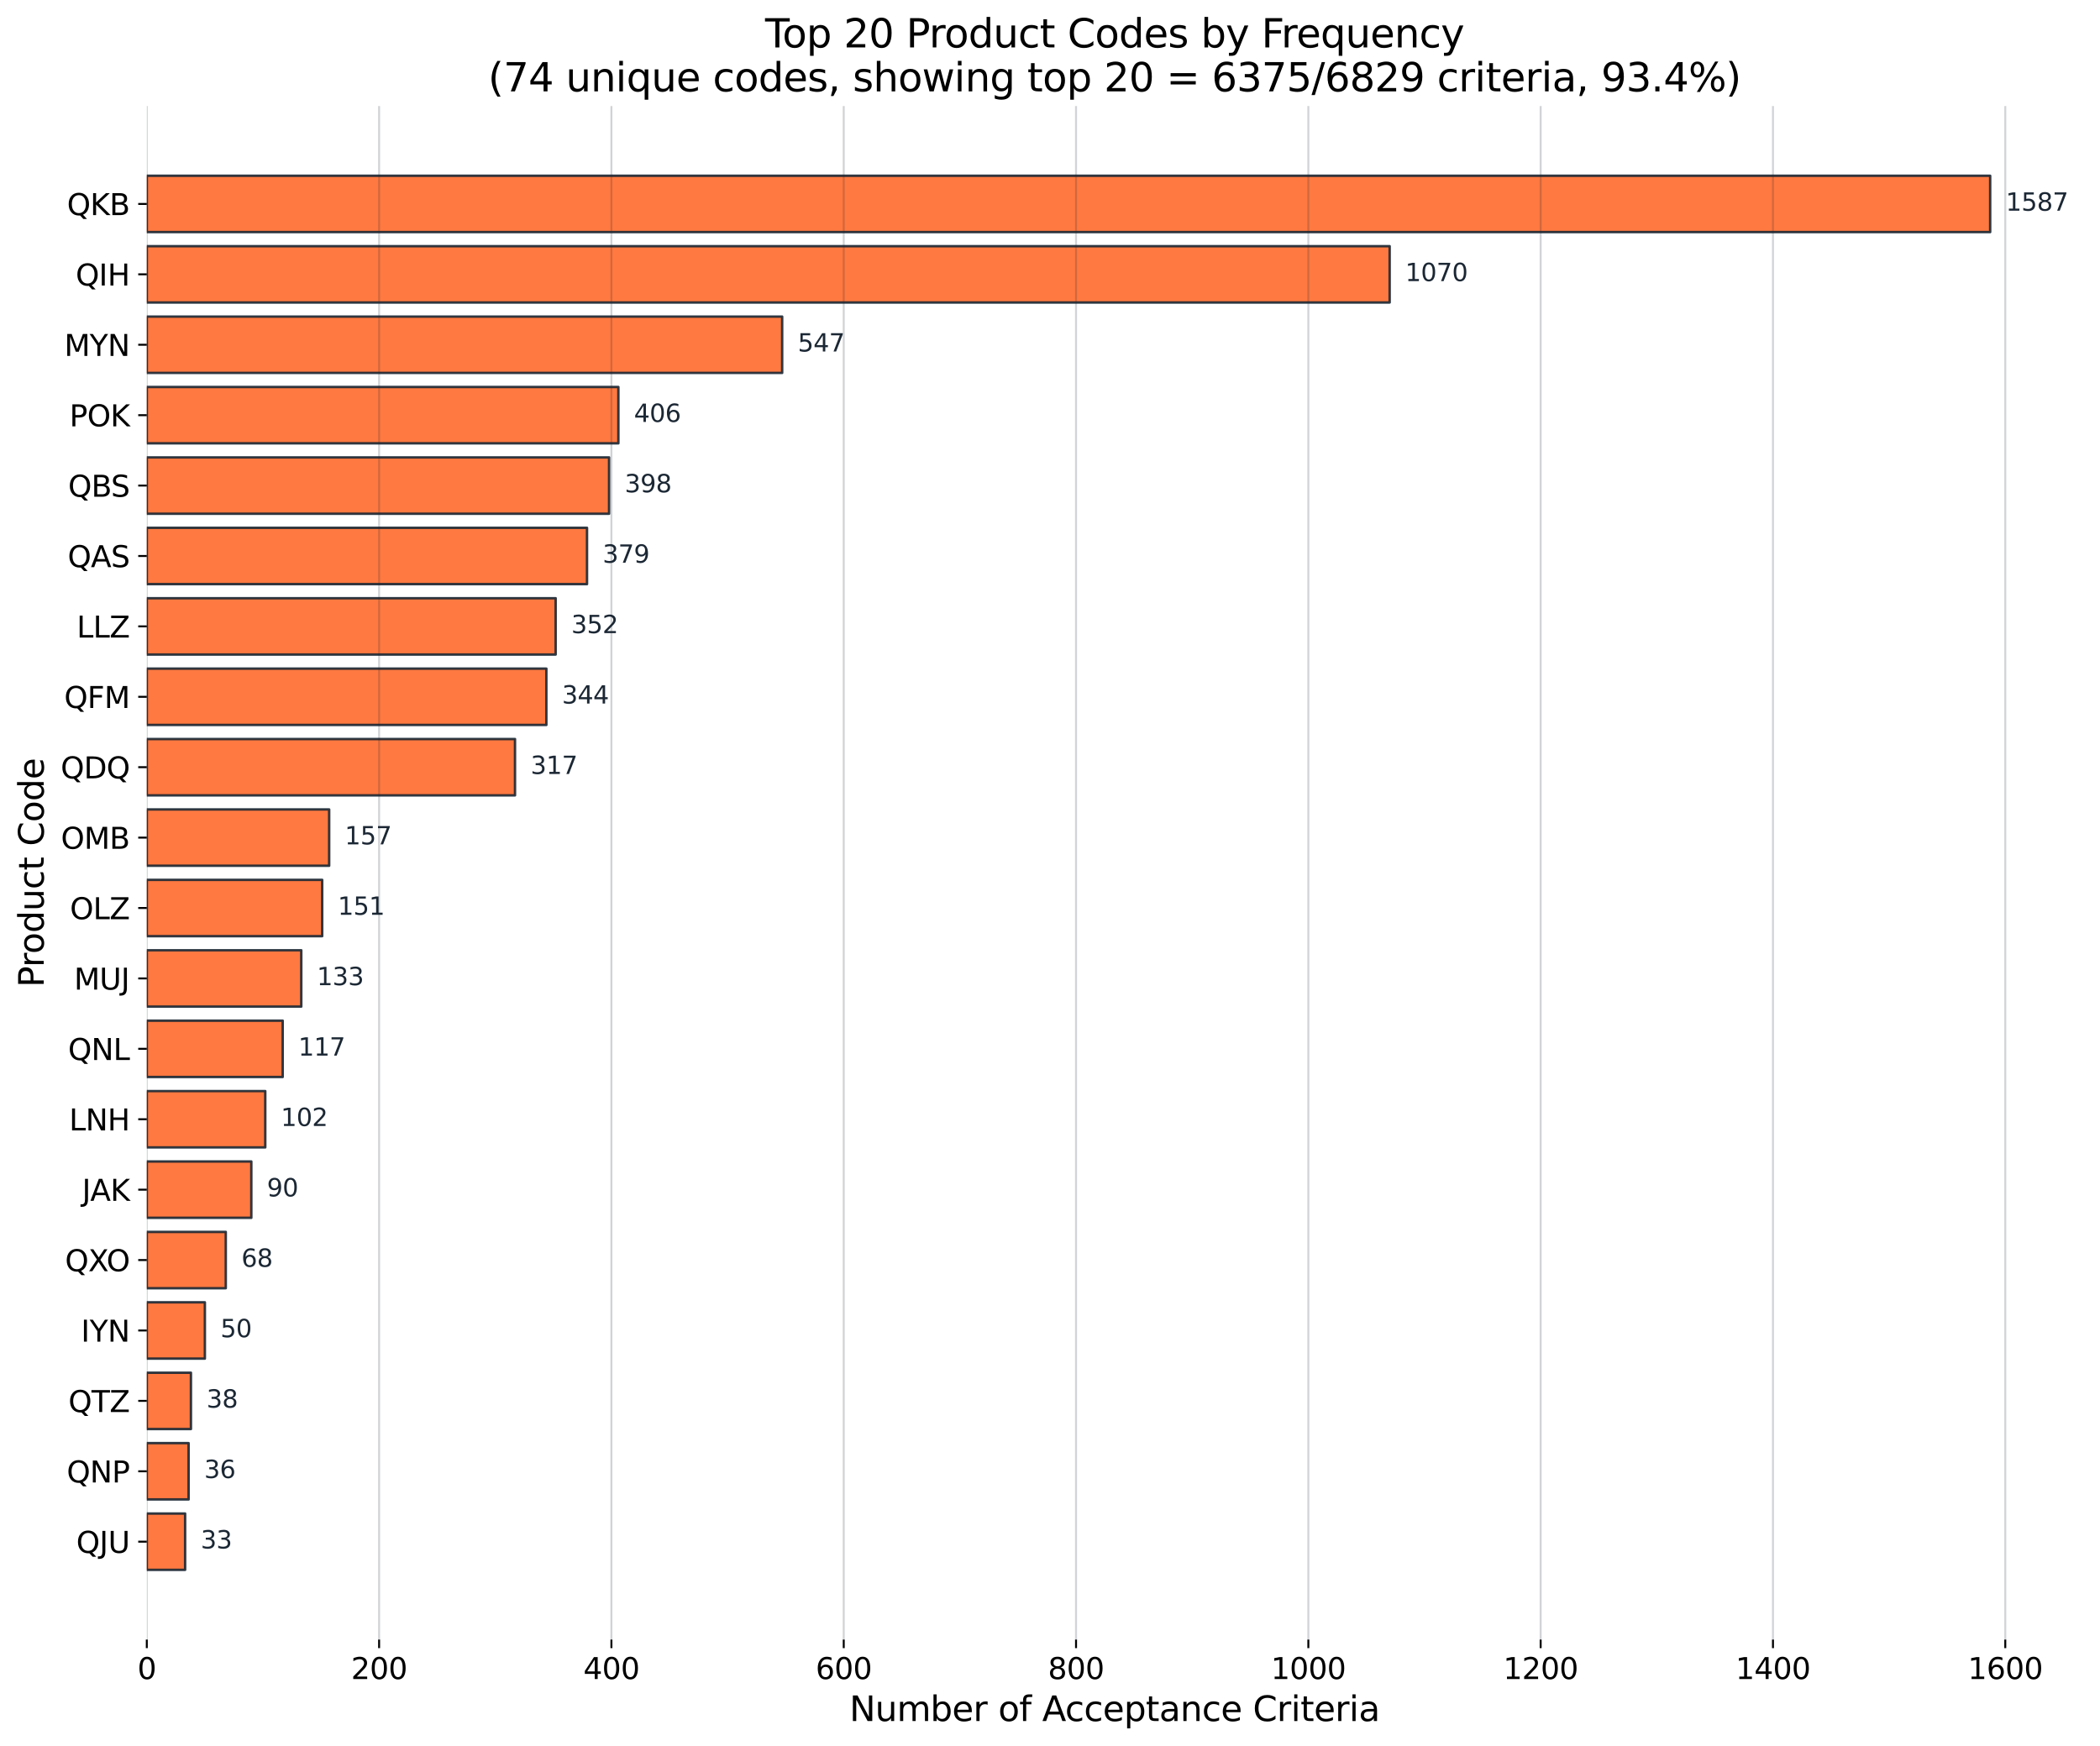 <svg xmlns:xlink="http://www.w3.org/1999/xlink" width="1142.176" height="949.745" viewBox="0 0 856.632 712.309" xmlns="http://www.w3.org/2000/svg"><defs><style>*{stroke-linejoin:round;stroke-linecap:butt}</style></defs><g id="figure_1"><path d="M0 712.31h856.632V0H0z" style="fill:#fff" id="patch_1"/><g id="axes_1"><path d="M59.882 668.946h789.55V43.274H59.882z" style="fill:#fff" id="patch_2"/><path d="M59.882 640.506h15.636v-22.981H59.882z" clip-path="url(#p76086bf71a)" style="fill:#ff6b2c;opacity:.9;stroke:#1b2734;stroke-linejoin:miter" id="patch_3"/><path d="M59.882 611.78h17.057v-22.982H59.882z" clip-path="url(#p76086bf71a)" style="fill:#ff6b2c;opacity:.9;stroke:#1b2734;stroke-linejoin:miter" id="patch_4"/><path d="M59.882 583.053h18.005V560.07H59.882z" clip-path="url(#p76086bf71a)" style="fill:#ff6b2c;opacity:.9;stroke:#1b2734;stroke-linejoin:miter" id="patch_5"/><path d="M59.882 554.326h23.69v-22.982h-23.69z" clip-path="url(#p76086bf71a)" style="fill:#ff6b2c;opacity:.9;stroke:#1b2734;stroke-linejoin:miter" id="patch_6"/><path d="M59.882 525.599h32.22v-22.982h-32.22z" clip-path="url(#p76086bf71a)" style="fill:#ff6b2c;opacity:.9;stroke:#1b2734;stroke-linejoin:miter" id="patch_7"/><path d="M59.882 496.872h42.644V473.89H59.882z" clip-path="url(#p76086bf71a)" style="fill:#ff6b2c;opacity:.9;stroke:#1b2734;stroke-linejoin:miter" id="patch_8"/><path d="M59.882 468.145h48.33v-22.982h-48.33z" clip-path="url(#p76086bf71a)" style="fill:#ff6b2c;opacity:.9;stroke:#1b2734;stroke-linejoin:miter" id="patch_9"/><path d="M59.882 439.418h55.437v-22.981H59.882z" clip-path="url(#p76086bf71a)" style="fill:#ff6b2c;opacity:.9;stroke:#1b2734;stroke-linejoin:miter" id="patch_10"/><path d="M59.882 410.691H122.9V387.71H59.882z" clip-path="url(#p76086bf71a)" style="fill:#ff6b2c;opacity:.9;stroke:#1b2734;stroke-linejoin:miter" id="patch_11"/><path d="M59.882 381.964h71.547v-22.981H59.882z" clip-path="url(#p76086bf71a)" style="fill:#ff6b2c;opacity:.9;stroke:#1b2734;stroke-linejoin:miter" id="patch_12"/><path d="M59.882 353.237h74.39v-22.981h-74.39z" clip-path="url(#p76086bf71a)" style="fill:#ff6b2c;opacity:.9;stroke:#1b2734;stroke-linejoin:miter" id="patch_13"/><path d="M59.882 324.51h150.2v-22.98h-150.2z" clip-path="url(#p76086bf71a)" style="fill:#ff6b2c;opacity:.9;stroke:#1b2734;stroke-linejoin:miter" id="patch_14"/><path d="M59.882 295.783h162.994v-22.981H59.882z" clip-path="url(#p76086bf71a)" style="fill:#ff6b2c;opacity:.9;stroke:#1b2734;stroke-linejoin:miter" id="patch_15"/><path d="M59.882 267.057h166.785v-22.982H59.882z" clip-path="url(#p76086bf71a)" style="fill:#ff6b2c;opacity:.9;stroke:#1b2734;stroke-linejoin:miter" id="patch_16"/><path d="M59.882 238.33H239.46v-22.982H59.882z" clip-path="url(#p76086bf71a)" style="fill:#ff6b2c;opacity:.9;stroke:#1b2734;stroke-linejoin:miter" id="patch_17"/><path d="M59.882 209.603h188.58V186.62H59.882z" clip-path="url(#p76086bf71a)" style="fill:#ff6b2c;opacity:.9;stroke:#1b2734;stroke-linejoin:miter" id="patch_18"/><path d="M59.882 180.876h192.37v-22.982H59.883z" clip-path="url(#p76086bf71a)" style="fill:#ff6b2c;opacity:.9;stroke:#1b2734;stroke-linejoin:miter" id="patch_19"/><path d="M59.882 152.149h259.18v-22.982H59.881z" clip-path="url(#p76086bf71a)" style="fill:#ff6b2c;opacity:.9;stroke:#1b2734;stroke-linejoin:miter" id="patch_20"/><path d="M59.882 123.422h506.987v-22.981H59.882z" clip-path="url(#p76086bf71a)" style="fill:#ff6b2c;opacity:.9;stroke:#1b2734;stroke-linejoin:miter" id="patch_21"/><path d="M59.882 94.695h751.952V71.714H59.882z" clip-path="url(#p76086bf71a)" style="fill:#ff6b2c;opacity:.9;stroke:#1b2734;stroke-linejoin:miter" id="patch_22"/><g id="matplotlib.axis_1"><g id="xtick_1"><path d="M59.882 668.946V43.274" clip-path="url(#p76086bf71a)" style="fill:none;stroke:#1b2734;stroke-opacity:.2;stroke-width:.8;stroke-linecap:square" id="line2d_1"/><g id="line2d_2"><defs><path id="m13269b94fe" d="M0 0v3.5" style="stroke:#000;stroke-width:.8"/></defs><use xlink:href="#m13269b94fe" x="59.882" y="668.946" style="stroke:#000;stroke-width:.8"/></g><g transform="matrix(.12 0 0 -.12 56.064 685.064)" id="text_1"><defs><path id="DejaVuSans-30" d="M2034 4250q-487 0-733-480-245-479-245-1442 0-959 245-1439 246-480 733-480 491 0 736 480 246 480 246 1439 0 963-246 1442-245 480-736 480zm0 500q785 0 1199-621 414-620 414-1801 0-1178-414-1799Q2819-91 2034-91q-784 0-1198 620-414 621-414 1799 0 1181 414 1801 414 621 1198 621z" transform="scale(.016)"/></defs><use xlink:href="#DejaVuSans-30"/></g></g><g id="xtick_2"><path d="M154.646 668.946V43.274" clip-path="url(#p76086bf71a)" style="fill:none;stroke:#1b2734;stroke-opacity:.2;stroke-width:.8;stroke-linecap:square" id="line2d_3"/><use xlink:href="#m13269b94fe" x="154.646" y="668.946" style="stroke:#000;stroke-width:.8" id="line2d_4"/><g transform="matrix(.12 0 0 -.12 143.193 685.064)" id="text_2"><defs><path id="DejaVuSans-32" d="M1228 531h2203V0H469v531q359 372 979 998 621 627 780 809 303 340 423 576 121 236 121 464 0 372-261 606-261 235-680 235-297 0-627-103-329-103-704-313v638q381 153 712 231 332 78 607 78 725 0 1156-363 431-362 431-968 0-288-108-546-107-257-392-607-78-91-497-524-418-433-1181-1211z" transform="scale(.016)"/></defs><use xlink:href="#DejaVuSans-32"/><use xlink:href="#DejaVuSans-30" transform="translate(63.623)"/><use xlink:href="#DejaVuSans-30" transform="translate(127.246)"/></g></g><g id="xtick_3"><path d="M249.41 668.946V43.274" clip-path="url(#p76086bf71a)" style="fill:none;stroke:#1b2734;stroke-opacity:.2;stroke-width:.8;stroke-linecap:square" id="line2d_5"/><use xlink:href="#m13269b94fe" x="249.41" y="668.946" style="stroke:#000;stroke-width:.8" id="line2d_6"/><g transform="matrix(.12 0 0 -.12 237.957 685.064)" id="text_3"><defs><path id="DejaVuSans-34" d="M2419 4116 825 1625h1594v2491zm-166 550h794V1625h666v-525h-666V0h-628v1100H313v609l1940 2957z" transform="scale(.016)"/></defs><use xlink:href="#DejaVuSans-34"/><use xlink:href="#DejaVuSans-30" transform="translate(63.623)"/><use xlink:href="#DejaVuSans-30" transform="translate(127.246)"/></g></g><g id="xtick_4"><path d="M344.174 668.946V43.274" clip-path="url(#p76086bf71a)" style="fill:none;stroke:#1b2734;stroke-opacity:.2;stroke-width:.8;stroke-linecap:square" id="line2d_7"/><use xlink:href="#m13269b94fe" x="344.174" y="668.946" style="stroke:#000;stroke-width:.8" id="line2d_8"/><g transform="matrix(.12 0 0 -.12 332.721 685.064)" id="text_4"><defs><path id="DejaVuSans-36" d="M2113 2584q-425 0-674-291-248-290-248-796 0-503 248-796 249-292 674-292t673 292q248 293 248 796 0 506-248 796-248 291-673 291zm1253 1979v-575q-238 112-480 171-242 60-480 60-625 0-955-422-329-422-376-1275 184 272 462 417 279 145 613 145 703 0 1111-427 408-426 408-1160 0-719-425-1154Q2819-91 2113-91q-810 0-1238 620-428 621-428 1799 0 1106 525 1764t1409 658q238 0 480-47t505-140z" transform="scale(.016)"/></defs><use xlink:href="#DejaVuSans-36"/><use xlink:href="#DejaVuSans-30" transform="translate(63.623)"/><use xlink:href="#DejaVuSans-30" transform="translate(127.246)"/></g></g><g id="xtick_5"><path d="M438.938 668.946V43.274" clip-path="url(#p76086bf71a)" style="fill:none;stroke:#1b2734;stroke-opacity:.2;stroke-width:.8;stroke-linecap:square" id="line2d_9"/><use xlink:href="#m13269b94fe" x="438.938" y="668.946" style="stroke:#000;stroke-width:.8" id="line2d_10"/><g transform="matrix(.12 0 0 -.12 427.485 685.064)" id="text_5"><defs><path id="DejaVuSans-38" d="M2034 2216q-450 0-708-241-257-241-257-662 0-422 257-663 258-241 708-241t709 242q260 243 260 662 0 421-258 662-257 241-711 241zm-631 268q-406 100-633 378-226 279-226 679 0 559 398 884 399 325 1092 325 697 0 1094-325t397-884q0-400-227-679-226-278-629-378 456-106 710-416 255-309 255-755 0-679-414-1042Q2806-91 2034-91q-771 0-1186 362-414 363-414 1042 0 446 256 755 257 310 713 416zm-231 997q0-362 226-565 227-203 636-203 407 0 636 203 230 203 230 565 0 363-230 566-229 203-636 203-409 0-636-203-226-203-226-566z" transform="scale(.016)"/></defs><use xlink:href="#DejaVuSans-38"/><use xlink:href="#DejaVuSans-30" transform="translate(63.623)"/><use xlink:href="#DejaVuSans-30" transform="translate(127.246)"/></g></g><g id="xtick_6"><path d="M533.702 668.946V43.274" clip-path="url(#p76086bf71a)" style="fill:none;stroke:#1b2734;stroke-opacity:.2;stroke-width:.8;stroke-linecap:square" id="line2d_11"/><use xlink:href="#m13269b94fe" x="533.702" y="668.946" style="stroke:#000;stroke-width:.8" id="line2d_12"/><g transform="matrix(.12 0 0 -.12 518.432 685.064)" id="text_6"><defs><path id="DejaVuSans-31" d="M794 531h1031v3560L703 3866v575l1116 225h631V531h1031V0H794v531z" transform="scale(.016)"/></defs><use xlink:href="#DejaVuSans-31"/><use xlink:href="#DejaVuSans-30" transform="translate(63.623)"/><use xlink:href="#DejaVuSans-30" transform="translate(127.246)"/><use xlink:href="#DejaVuSans-30" transform="translate(190.87)"/></g></g><g id="xtick_7"><path d="M628.466 668.946V43.274" clip-path="url(#p76086bf71a)" style="fill:none;stroke:#1b2734;stroke-opacity:.2;stroke-width:.8;stroke-linecap:square" id="line2d_13"/><use xlink:href="#m13269b94fe" x="628.466" y="668.946" style="stroke:#000;stroke-width:.8" id="line2d_14"/><g transform="matrix(.12 0 0 -.12 613.196 685.064)" id="text_7"><use xlink:href="#DejaVuSans-31"/><use xlink:href="#DejaVuSans-32" transform="translate(63.623)"/><use xlink:href="#DejaVuSans-30" transform="translate(127.246)"/><use xlink:href="#DejaVuSans-30" transform="translate(190.87)"/></g></g><g id="xtick_8"><path d="M723.23 668.946V43.274" clip-path="url(#p76086bf71a)" style="fill:none;stroke:#1b2734;stroke-opacity:.2;stroke-width:.8;stroke-linecap:square" id="line2d_15"/><use xlink:href="#m13269b94fe" x="723.23" y="668.946" style="stroke:#000;stroke-width:.8" id="line2d_16"/><g transform="matrix(.12 0 0 -.12 707.96 685.064)" id="text_8"><use xlink:href="#DejaVuSans-31"/><use xlink:href="#DejaVuSans-34" transform="translate(63.623)"/><use xlink:href="#DejaVuSans-30" transform="translate(127.246)"/><use xlink:href="#DejaVuSans-30" transform="translate(190.87)"/></g></g><g id="xtick_9"><path d="M817.994 668.946V43.274" clip-path="url(#p76086bf71a)" style="fill:none;stroke:#1b2734;stroke-opacity:.2;stroke-width:.8;stroke-linecap:square" id="line2d_17"/><use xlink:href="#m13269b94fe" x="817.994" y="668.946" style="stroke:#000;stroke-width:.8" id="line2d_18"/><g transform="matrix(.12 0 0 -.12 802.724 685.064)" id="text_9"><use xlink:href="#DejaVuSans-31"/><use xlink:href="#DejaVuSans-36" transform="translate(63.623)"/><use xlink:href="#DejaVuSans-30" transform="translate(127.246)"/><use xlink:href="#DejaVuSans-30" transform="translate(190.87)"/></g></g><g transform="matrix(.14 0 0 -.14 346.5 702.198)" id="text_10"><defs><path id="DejaVuSans-4e" d="M628 4666h850L3547 763v3903h612V0h-850L1241 3903V0H628v4666z" transform="scale(.016)"/><path id="DejaVuSans-75" d="M544 1381v2119h575V1403q0-497 193-746 194-248 582-248 465 0 735 297 271 297 271 810v1984h575V0h-575v538q-209-319-486-474-276-155-642-155-603 0-916 375-312 375-312 1097zm1447 2203z" transform="scale(.016)"/><path id="DejaVuSans-6d" d="M3328 2828q216 388 516 572t706 184q547 0 844-383 297-382 297-1088V0h-578v2094q0 503-179 746-178 244-543 244-447 0-707-297-259-296-259-809V0h-578v2094q0 506-178 748t-550 242q-441 0-701-298-259-298-259-808V0H581v3500h578v-544q197 322 472 475t653 153q382 0 649-194 267-193 395-562z" transform="scale(.016)"/><path id="DejaVuSans-62" d="M3116 1747q0 634-261 995t-717 361q-457 0-718-361t-261-995q0-634 261-995t718-361q456 0 717 361t261 995zM1159 2969q182 312 458 463 277 152 661 152 638 0 1036-506 399-506 399-1331T3314 415Q2916-91 2278-91q-384 0-661 152-276 152-458 464V0H581v4863h578V2969z" transform="scale(.016)"/><path id="DejaVuSans-65" d="M3597 1894v-281H953q38-594 358-905t892-311q331 0 642 81t618 244V178Q3153 47 2828-22t-659-69q-838 0-1327 487-489 488-489 1320 0 859 464 1363 464 505 1252 505 706 0 1117-455 411-454 411-1235zm-575 169q-6 471-264 752-258 282-683 282-481 0-770-272t-333-766l2050 4z" transform="scale(.016)"/><path id="DejaVuSans-72" d="M2631 2963q-97 56-211 82-114 27-251 27-488 0-749-317t-261-911V0H581v3500h578v-544q182 319 472 473 291 155 707 155 59 0 131-8 72-7 159-23l3-590z" transform="scale(.016)"/><path id="DejaVuSans-6f" d="M1959 3097q-462 0-731-361t-269-989q0-628 267-989 268-361 733-361 460 0 728 362 269 363 269 988 0 622-269 986-268 364-728 364zm0 487q750 0 1178-488 429-487 429-1349 0-859-429-1349Q2709-91 1959-91q-753 0-1180 489-426 490-426 1349 0 862 426 1349 427 488 1180 488z" transform="scale(.016)"/><path id="DejaVuSans-66" d="M2375 4863v-479h-550q-309 0-430-125-120-125-120-450v-309h947v-447h-947V0H697v3053H147v447h550v244q0 584 272 851 272 268 862 268h544z" transform="scale(.016)"/><path id="DejaVuSans-41" d="m2188 4044-857-2322h1716l-859 2322zm-357 622h716L4325 0h-656l-425 1197H1141L716 0H50l1781 4666z" transform="scale(.016)"/><path id="DejaVuSans-63" d="M3122 3366v-538q-244 135-489 202t-495 67q-560 0-870-355-309-354-309-995t309-996q310-354 870-354 250 0 495 67t489 202V134Q2881 22 2623-34q-257-57-548-57-791 0-1257 497-465 497-465 1341 0 856 470 1346 471 491 1290 491 265 0 518-55 253-54 491-163z" transform="scale(.016)"/><path id="DejaVuSans-70" d="M1159 525v-1856H581v4831h578v-531q182 312 458 463 277 152 661 152 638 0 1036-506 399-506 399-1331T3314 415Q2916-91 2278-91q-384 0-661 152-276 152-458 464zm1957 1222q0 634-261 995t-717 361q-457 0-718-361t-261-995q0-634 261-995t718-361q456 0 717 361t261 995z" transform="scale(.016)"/><path id="DejaVuSans-74" d="M1172 4494v-994h1184v-447H1172V1153q0-428 117-550t477-122h590V0h-590q-666 0-919 248-253 249-253 905v1900H172v447h422v994h578z" transform="scale(.016)"/><path id="DejaVuSans-61" d="M2194 1759q-697 0-966-159t-269-544q0-306 202-486 202-179 548-179 479 0 768 339t289 901v128h-572zm1147 238V0h-575v531q-197-318-491-470T1556-91q-537 0-855 302-317 302-317 808 0 590 395 890 396 300 1180 300h807v57q0 397-261 614t-733 217q-300 0-585-72-284-72-546-216v532q315 122 612 182 297 61 578 61 760 0 1135-394 375-393 375-1193z" transform="scale(.016)"/><path id="DejaVuSans-6e" d="M3513 2113V0h-575v2094q0 497-194 743-194 247-581 247-466 0-735-297-269-296-269-809V0H581v3500h578v-544q207 316 486 472 280 156 646 156 603 0 912-373 310-373 310-1098z" transform="scale(.016)"/><path id="DejaVuSans-43" d="M4122 4306v-665q-319 297-680 443-361 147-767 147-800 0-1225-489t-425-1414q0-922 425-1411t1225-489q406 0 767 147t680 444V359q-331-225-702-338-370-112-782-112-1060 0-1670 648-609 649-609 1771 0 1125 609 1773 610 649 1670 649 418 0 788-111 371-111 696-333z" transform="scale(.016)"/><path id="DejaVuSans-69" d="M603 3500h575V0H603v3500zm0 1363h575v-729H603v729z" transform="scale(.016)"/></defs><use xlink:href="#DejaVuSans-4e"/><use xlink:href="#DejaVuSans-75" transform="translate(74.805)"/><use xlink:href="#DejaVuSans-6d" transform="translate(138.184)"/><use xlink:href="#DejaVuSans-62" transform="translate(235.596)"/><use xlink:href="#DejaVuSans-65" transform="translate(299.072)"/><use xlink:href="#DejaVuSans-72" transform="translate(360.596)"/><use xlink:href="#DejaVuSans-20" transform="translate(401.709)"/><use xlink:href="#DejaVuSans-6f" transform="translate(433.496)"/><use xlink:href="#DejaVuSans-66" transform="translate(494.678)"/><use xlink:href="#DejaVuSans-20" transform="translate(529.883)"/><use xlink:href="#DejaVuSans-41" transform="translate(561.67)"/><use xlink:href="#DejaVuSans-63" transform="translate(628.328)"/><use xlink:href="#DejaVuSans-63" transform="translate(683.309)"/><use xlink:href="#DejaVuSans-65" transform="translate(738.29)"/><use xlink:href="#DejaVuSans-70" transform="translate(799.813)"/><use xlink:href="#DejaVuSans-74" transform="translate(863.29)"/><use xlink:href="#DejaVuSans-61" transform="translate(902.498)"/><use xlink:href="#DejaVuSans-6e" transform="translate(963.777)"/><use xlink:href="#DejaVuSans-63" transform="translate(1027.156)"/><use xlink:href="#DejaVuSans-65" transform="translate(1082.137)"/><use xlink:href="#DejaVuSans-20" transform="translate(1143.66)"/><use xlink:href="#DejaVuSans-43" transform="translate(1175.447)"/><use xlink:href="#DejaVuSans-72" transform="translate(1245.271)"/><use xlink:href="#DejaVuSans-69" transform="translate(1286.385)"/><use xlink:href="#DejaVuSans-74" transform="translate(1314.168)"/><use xlink:href="#DejaVuSans-65" transform="translate(1353.377)"/><use xlink:href="#DejaVuSans-72" transform="translate(1414.9)"/><use xlink:href="#DejaVuSans-69" transform="translate(1456.014)"/><use xlink:href="#DejaVuSans-61" transform="translate(1483.797)"/></g></g><g id="matplotlib.axis_2"><g id="ytick_1"><g id="line2d_19"><defs><path id="m6cb1cd3020" d="M0 0h-3.5" style="stroke:#000;stroke-width:.8"/></defs><use xlink:href="#m6cb1cd3020" x="59.882" y="629.016" style="stroke:#000;stroke-width:.8"/></g><g transform="matrix(.12 0 0 -.12 31.113 633.575)" id="text_11"><defs><path id="DejaVuSans-51" d="M2522 4238q-688 0-1093-513-404-512-404-1397 0-881 404-1394 405-512 1093-512 687 0 1089 512 402 513 402 1394 0 885-402 1397-402 513-1089 513zM3406 84l832-909h-763L2784-78q-103-6-158-9-54-4-104-4-984 0-1574 658-589 658-589 1761 0 1106 589 1764 590 658 1574 658 981 0 1568-658 588-658 588-1764 0-812-327-1391-326-578-945-853z" transform="scale(.016)"/><path id="DejaVuSans-4a" d="M628 4666h631V325q0-844-320-1225T-91-1281h-240v531h197q418 0 590 235 172 234 172 840v4341z" transform="scale(.016)"/><path id="DejaVuSans-55" d="M556 4666h635V1831q0-750 271-1080 272-329 882-329 606 0 878 329 272 330 272 1080v2835h634V1753q0-912-452-1378Q3225-91 2344-91q-885 0-1337 466-451 466-451 1378v2913z" transform="scale(.016)"/></defs><use xlink:href="#DejaVuSans-51"/><use xlink:href="#DejaVuSans-4a" transform="translate(78.71)"/><use xlink:href="#DejaVuSans-55" transform="translate(108.203)"/></g></g><g id="ytick_2"><use xlink:href="#m6cb1cd3020" x="59.882" y="600.289" style="stroke:#000;stroke-width:.8" id="line2d_20"/><g transform="matrix(.12 0 0 -.12 27.223 604.848)" id="text_12"><defs><path id="DejaVuSans-50" d="M1259 4147V2394h794q441 0 681 228 241 228 241 650 0 419-241 647-240 228-681 228h-794zm-631 519h1425q785 0 1186-355 402-355 402-1039 0-691-402-1044-401-353-1186-353h-794V0H628v4666z" transform="scale(.016)"/></defs><use xlink:href="#DejaVuSans-51"/><use xlink:href="#DejaVuSans-4e" transform="translate(78.71)"/><use xlink:href="#DejaVuSans-50" transform="translate(153.516)"/></g></g><g id="ytick_3"><use xlink:href="#m6cb1cd3020" x="59.882" y="571.562" style="stroke:#000;stroke-width:.8" id="line2d_21"/><g transform="matrix(.12 0 0 -.12 27.886 576.12)" id="text_13"><defs><path id="DejaVuSans-54" d="M-19 4666h3947v-532H2272V0h-634v4134H-19v532z" transform="scale(.016)"/><path id="DejaVuSans-5a" d="M359 4666h3666v-482L1075 531h3022V0H288v481l2950 3653H359v532z" transform="scale(.016)"/></defs><use xlink:href="#DejaVuSans-51"/><use xlink:href="#DejaVuSans-54" transform="translate(78.71)"/><use xlink:href="#DejaVuSans-5a" transform="translate(139.795)"/></g></g><g id="ytick_4"><use xlink:href="#m6cb1cd3020" x="59.882" y="542.835" style="stroke:#000;stroke-width:.8" id="line2d_22"/><g transform="matrix(.12 0 0 -.12 33.035 547.394)" id="text_14"><defs><path id="DejaVuSans-49" d="M628 4666h631V0H628v4666z" transform="scale(.016)"/><path id="DejaVuSans-59" d="M-13 4666h679l1293-1919 1285 1919h678L2272 2222V0h-634v2222L-13 4666z" transform="scale(.016)"/></defs><use xlink:href="#DejaVuSans-49"/><use xlink:href="#DejaVuSans-59" transform="translate(29.492)"/><use xlink:href="#DejaVuSans-4e" transform="translate(90.576)"/></g></g><g id="ytick_5"><use xlink:href="#m6cb1cd3020" x="59.882" y="514.108" style="stroke:#000;stroke-width:.8" id="line2d_23"/><g transform="matrix(.12 0 0 -.12 26.534 518.667)" id="text_15"><defs><path id="DejaVuSans-58" d="M403 4666h678l1160-1735 1165 1735h678L2584 2425 4184 0h-678L2194 1984 872 0H191l1665 2491L403 4666z" transform="scale(.016)"/><path id="DejaVuSans-4f" d="M2522 4238q-688 0-1093-513-404-512-404-1397 0-881 404-1394 405-512 1093-512 687 0 1089 512 402 513 402 1394 0 885-402 1397-402 513-1089 513zm0 512q981 0 1568-658 588-658 588-1764 0-1103-588-1761Q3503-91 2522-91q-984 0-1574 656-589 657-589 1763t589 1764q590 658 1574 658z" transform="scale(.016)"/></defs><use xlink:href="#DejaVuSans-51"/><use xlink:href="#DejaVuSans-58" transform="translate(78.71)"/><use xlink:href="#DejaVuSans-4f" transform="translate(140.842)"/></g></g><g id="ytick_6"><use xlink:href="#m6cb1cd3020" x="59.882" y="485.381" style="stroke:#000;stroke-width:.8" id="line2d_24"/><g transform="matrix(.12 0 0 -.12 33.474 489.94)" id="text_16"><defs><path id="DejaVuSans-4b" d="M628 4666h631V2694l2094 1972h813L1850 2491 4331 0h-831L1259 2247V0H628v4666z" transform="scale(.016)"/></defs><use xlink:href="#DejaVuSans-4a"/><use xlink:href="#DejaVuSans-41" transform="translate(27.742)"/><use xlink:href="#DejaVuSans-4b" transform="translate(96.15)"/></g></g><g id="ytick_7"><use xlink:href="#m6cb1cd3020" x="59.882" y="456.654" style="stroke:#000;stroke-width:.8" id="line2d_25"/><g transform="matrix(.12 0 0 -.12 28.194 461.213)" id="text_17"><defs><path id="DejaVuSans-4c" d="M628 4666h631V531h2272V0H628v4666z" transform="scale(.016)"/><path id="DejaVuSans-48" d="M628 4666h631V2753h2294v1913h631V0h-631v2222H1259V0H628v4666z" transform="scale(.016)"/></defs><use xlink:href="#DejaVuSans-4c"/><use xlink:href="#DejaVuSans-4e" transform="translate(55.713)"/><use xlink:href="#DejaVuSans-48" transform="translate(130.518)"/></g></g><g id="ytick_8"><use xlink:href="#m6cb1cd3020" x="59.882" y="427.927" style="stroke:#000;stroke-width:.8" id="line2d_26"/><g transform="matrix(.12 0 0 -.12 27.772 432.486)" id="text_18"><use xlink:href="#DejaVuSans-51"/><use xlink:href="#DejaVuSans-4e" transform="translate(78.71)"/><use xlink:href="#DejaVuSans-4c" transform="translate(153.516)"/></g></g><g id="ytick_9"><use xlink:href="#m6cb1cd3020" x="59.882" y="399.2" style="stroke:#000;stroke-width:.8" id="line2d_27"/><g transform="matrix(.12 0 0 -.12 30.206 403.76)" id="text_19"><defs><path id="DejaVuSans-4d" d="M628 4666h941l1190-3175 1197 3175h941V0h-616v4097L3078 897h-634L1241 4097V0H628v4666z" transform="scale(.016)"/></defs><use xlink:href="#DejaVuSans-4d"/><use xlink:href="#DejaVuSans-55" transform="translate(86.28)"/><use xlink:href="#DejaVuSans-4a" transform="translate(159.473)"/></g></g><g id="ytick_10"><use xlink:href="#m6cb1cd3020" x="59.882" y="370.473" style="stroke:#000;stroke-width:.8" id="line2d_28"/><g transform="matrix(.12 0 0 -.12 28.53 375.033)" id="text_20"><use xlink:href="#DejaVuSans-4f"/><use xlink:href="#DejaVuSans-4c" transform="translate(78.71)"/><use xlink:href="#DejaVuSans-5a" transform="translate(134.424)"/></g></g><g id="ytick_11"><use xlink:href="#m6cb1cd3020" x="59.882" y="341.747" style="stroke:#000;stroke-width:.8" id="line2d_29"/><g transform="matrix(.12 0 0 -.12 24.849 346.306)" id="text_21"><defs><path id="DejaVuSans-42" d="M1259 2228V519h1013q509 0 754 211 246 211 246 645 0 438-246 645-245 208-754 208H1259zm0 1919V2741h935q462 0 688 173 227 174 227 530 0 353-227 528-226 175-688 175h-935zm-631 519h1613q722 0 1112-300 391-300 391-853 0-429-200-682t-588-315q466-100 724-418 258-317 258-792 0-625-425-966Q3088 0 2303 0H628v4666z" transform="scale(.016)"/></defs><use xlink:href="#DejaVuSans-4f"/><use xlink:href="#DejaVuSans-4d" transform="translate(78.71)"/><use xlink:href="#DejaVuSans-42" transform="translate(164.99)"/></g></g><g id="ytick_12"><use xlink:href="#m6cb1cd3020" x="59.882" y="313.02" style="stroke:#000;stroke-width:.8" id="line2d_30"/><g transform="matrix(.12 0 0 -.12 24.75 317.579)" id="text_22"><defs><path id="DejaVuSans-44" d="M1259 4147V519h763q966 0 1414 437 448 438 448 1382 0 937-448 1373t-1414 436h-763zm-631 519h1297q1356 0 1990-564 635-564 635-1764 0-1207-638-1773Q3275 0 1925 0H628v4666z" transform="scale(.016)"/></defs><use xlink:href="#DejaVuSans-51"/><use xlink:href="#DejaVuSans-44" transform="translate(78.71)"/><use xlink:href="#DejaVuSans-51" transform="translate(155.713)"/></g></g><g id="ytick_13"><use xlink:href="#m6cb1cd3020" x="59.882" y="284.293" style="stroke:#000;stroke-width:.8" id="line2d_31"/><g transform="matrix(.12 0 0 -.12 26.18 288.852)" id="text_23"><defs><path id="DejaVuSans-46" d="M628 4666h2681v-532H1259V2759h1850v-531H1259V0H628v4666z" transform="scale(.016)"/></defs><use xlink:href="#DejaVuSans-51"/><use xlink:href="#DejaVuSans-46" transform="translate(78.71)"/><use xlink:href="#DejaVuSans-4d" transform="translate(136.23)"/></g></g><g id="ytick_14"><use xlink:href="#m6cb1cd3020" x="59.882" y="255.566" style="stroke:#000;stroke-width:.8" id="line2d_32"/><g transform="matrix(.12 0 0 -.12 31.29 260.125)" id="text_24"><use xlink:href="#DejaVuSans-4c"/><use xlink:href="#DejaVuSans-4c" transform="translate(55.713)"/><use xlink:href="#DejaVuSans-5a" transform="translate(111.426)"/></g></g><g id="ytick_15"><use xlink:href="#m6cb1cd3020" x="59.882" y="226.839" style="stroke:#000;stroke-width:.8" id="line2d_33"/><g transform="matrix(.12 0 0 -.12 27.609 231.398)" id="text_25"><defs><path id="DejaVuSans-53" d="M3425 4513v-616q-359 172-678 256-319 85-616 85-515 0-795-200t-280-569q0-310 186-468 186-157 705-254l381-78q706-135 1042-474t336-907q0-679-455-1029Q2797-91 1919-91q-331 0-705 75-373 75-773 222v650q384-215 753-325 369-109 725-109 540 0 834 212 294 213 294 607 0 343-211 537t-692 291l-385 75q-706 140-1022 440-315 300-315 835 0 619 436 975t1201 356q329 0 669-60 341-59 697-177z" transform="scale(.016)"/></defs><use xlink:href="#DejaVuSans-51"/><use xlink:href="#DejaVuSans-41" transform="translate(78.71)"/><use xlink:href="#DejaVuSans-53" transform="translate(147.12)"/></g></g><g id="ytick_16"><use xlink:href="#m6cb1cd3020" x="59.882" y="198.112" style="stroke:#000;stroke-width:.8" id="line2d_34"/><g transform="matrix(.12 0 0 -.12 27.794 202.671)" id="text_26"><use xlink:href="#DejaVuSans-51"/><use xlink:href="#DejaVuSans-42" transform="translate(78.71)"/><use xlink:href="#DejaVuSans-53" transform="translate(145.564)"/></g></g><g id="ytick_17"><use xlink:href="#m6cb1cd3020" x="59.882" y="169.385" style="stroke:#000;stroke-width:.8" id="line2d_35"/><g transform="matrix(.12 0 0 -.12 28.33 173.944)" id="text_27"><use xlink:href="#DejaVuSans-50"/><use xlink:href="#DejaVuSans-4f" transform="translate(60.303)"/><use xlink:href="#DejaVuSans-4b" transform="translate(139.014)"/></g></g><g id="ytick_18"><use xlink:href="#m6cb1cd3020" x="59.882" y="140.658" style="stroke:#000;stroke-width:.8" id="line2d_36"/><g transform="matrix(.12 0 0 -.12 26.221 145.217)" id="text_28"><use xlink:href="#DejaVuSans-4d"/><use xlink:href="#DejaVuSans-59" transform="translate(86.28)"/><use xlink:href="#DejaVuSans-4e" transform="translate(147.363)"/></g></g><g id="ytick_19"><use xlink:href="#m6cb1cd3020" x="59.882" y="111.931" style="stroke:#000;stroke-width:.8" id="line2d_37"/><g transform="matrix(.12 0 0 -.12 30.871 116.49)" id="text_29"><use xlink:href="#DejaVuSans-51"/><use xlink:href="#DejaVuSans-49" transform="translate(78.71)"/><use xlink:href="#DejaVuSans-48" transform="translate(108.203)"/></g></g><g id="ytick_20"><use xlink:href="#m6cb1cd3020" x="59.882" y="83.204" style="stroke:#000;stroke-width:.8" id="line2d_38"/><g transform="matrix(.12 0 0 -.12 27.333 87.763)" id="text_30"><use xlink:href="#DejaVuSans-51"/><use xlink:href="#DejaVuSans-4b" transform="translate(78.71)"/><use xlink:href="#DejaVuSans-42" transform="translate(144.287)"/></g></g><g transform="matrix(0 -.14 -.14 0 17.838 402.832)" id="text_31"><defs><path id="DejaVuSans-64" d="M2906 2969v1894h575V0h-575v525q-181-312-458-464-276-152-664-152-634 0-1033 506-398 507-398 1332t398 1331q399 506 1033 506 388 0 664-152 277-151 458-463zM947 1747q0-634 261-995t717-361q456 0 718 361 263 361 263 995t-263 995q-262 361-718 361t-717-361q-261-361-261-995z" transform="scale(.016)"/></defs><use xlink:href="#DejaVuSans-50"/><use xlink:href="#DejaVuSans-72" transform="translate(58.553)"/><use xlink:href="#DejaVuSans-6f" transform="translate(97.416)"/><use xlink:href="#DejaVuSans-64" transform="translate(158.598)"/><use xlink:href="#DejaVuSans-75" transform="translate(222.074)"/><use xlink:href="#DejaVuSans-63" transform="translate(285.453)"/><use xlink:href="#DejaVuSans-74" transform="translate(340.434)"/><use xlink:href="#DejaVuSans-20" transform="translate(379.643)"/><use xlink:href="#DejaVuSans-43" transform="translate(411.43)"/><use xlink:href="#DejaVuSans-6f" transform="translate(481.254)"/><use xlink:href="#DejaVuSans-64" transform="translate(542.436)"/><use xlink:href="#DejaVuSans-65" transform="translate(605.912)"/></g></g><g style="fill:#1b2734" transform="matrix(.1 0 0 -.1 75.518 631.775)" id="text_32"><defs><path id="DejaVuSans-33" d="M2597 2516q453-97 707-404 255-306 255-756 0-690-475-1069Q2609-91 1734-91q-293 0-604 58T488 141v609q262-153 574-231 313-78 654-78 593 0 904 234t311 681q0 413-289 645-289 233-804 233h-544v519h569q465 0 712 186t247 536q0 359-255 551-254 193-729 193-260 0-557-57-297-56-653-174v562q360 100 674 150t592 50q719 0 1137-327 419-326 419-882 0-388-222-655t-631-370z" transform="scale(.016)"/></defs><use xlink:href="#DejaVuSans-20"/><use xlink:href="#DejaVuSans-20" transform="translate(31.787)"/><use xlink:href="#DejaVuSans-33" transform="translate(63.574)"/><use xlink:href="#DejaVuSans-33" transform="translate(127.197)"/></g><g style="fill:#1b2734" transform="matrix(.1 0 0 -.1 76.94 603.048)" id="text_33"><use xlink:href="#DejaVuSans-20"/><use xlink:href="#DejaVuSans-20" transform="translate(31.787)"/><use xlink:href="#DejaVuSans-33" transform="translate(63.574)"/><use xlink:href="#DejaVuSans-36" transform="translate(127.197)"/></g><g style="fill:#1b2734" transform="matrix(.1 0 0 -.1 77.887 574.321)" id="text_34"><use xlink:href="#DejaVuSans-20"/><use xlink:href="#DejaVuSans-20" transform="translate(31.787)"/><use xlink:href="#DejaVuSans-33" transform="translate(63.574)"/><use xlink:href="#DejaVuSans-38" transform="translate(127.197)"/></g><g style="fill:#1b2734" transform="matrix(.1 0 0 -.1 83.573 545.594)" id="text_35"><defs><path id="DejaVuSans-35" d="M691 4666h2478v-532H1269V2991q137 47 274 70 138 23 276 23 781 0 1237-428 457-428 457-1159 0-753-469-1171Q2575-91 1722-91q-294 0-599 50Q819 9 494 109v635q281-153 581-228t634-75q541 0 856 284 316 284 316 772 0 487-316 771-315 285-856 285-253 0-505-56-251-56-513-175v2344z" transform="scale(.016)"/></defs><use xlink:href="#DejaVuSans-20"/><use xlink:href="#DejaVuSans-20" transform="translate(31.787)"/><use xlink:href="#DejaVuSans-35" transform="translate(63.574)"/><use xlink:href="#DejaVuSans-30" transform="translate(127.197)"/></g><g style="fill:#1b2734" transform="matrix(.1 0 0 -.1 92.102 516.867)" id="text_36"><use xlink:href="#DejaVuSans-20"/><use xlink:href="#DejaVuSans-20" transform="translate(31.787)"/><use xlink:href="#DejaVuSans-36" transform="translate(63.574)"/><use xlink:href="#DejaVuSans-38" transform="translate(127.197)"/></g><g style="fill:#1b2734" transform="matrix(.1 0 0 -.1 102.526 488.14)" id="text_37"><defs><path id="DejaVuSans-39" d="M703 97v575q238-113 481-172 244-59 479-59 625 0 954 420 330 420 377 1277-181-269-460-413-278-144-615-144-700 0-1108 423-408 424-408 1159 0 718 425 1152 425 435 1131 435 810 0 1236-621 427-620 427-1801 0-1103-524-1761Q2575-91 1691-91q-238 0-482 47Q966 3 703 97zm1256 1978q425 0 673 290 249 291 249 798 0 503-249 795-248 292-673 292t-673-292q-248-292-248-795 0-507 248-798 248-290 673-290z" transform="scale(.016)"/></defs><use xlink:href="#DejaVuSans-20"/><use xlink:href="#DejaVuSans-20" transform="translate(31.787)"/><use xlink:href="#DejaVuSans-39" transform="translate(63.574)"/><use xlink:href="#DejaVuSans-30" transform="translate(127.197)"/></g><g style="fill:#1b2734" transform="matrix(.1 0 0 -.1 108.212 459.414)" id="text_38"><use xlink:href="#DejaVuSans-20"/><use xlink:href="#DejaVuSans-20" transform="translate(31.787)"/><use xlink:href="#DejaVuSans-31" transform="translate(63.574)"/><use xlink:href="#DejaVuSans-30" transform="translate(127.197)"/><use xlink:href="#DejaVuSans-32" transform="translate(190.82)"/></g><g style="fill:#1b2734" transform="matrix(.1 0 0 -.1 115.319 430.687)" id="text_39"><defs><path id="DejaVuSans-37" d="M525 4666h3000v-269L1831 0h-659l1594 4134H525v532z" transform="scale(.016)"/></defs><use xlink:href="#DejaVuSans-20"/><use xlink:href="#DejaVuSans-20" transform="translate(31.787)"/><use xlink:href="#DejaVuSans-31" transform="translate(63.574)"/><use xlink:href="#DejaVuSans-31" transform="translate(127.197)"/><use xlink:href="#DejaVuSans-37" transform="translate(190.82)"/></g><g style="fill:#1b2734" transform="matrix(.1 0 0 -.1 122.9 401.96)" id="text_40"><use xlink:href="#DejaVuSans-20"/><use xlink:href="#DejaVuSans-20" transform="translate(31.787)"/><use xlink:href="#DejaVuSans-31" transform="translate(63.574)"/><use xlink:href="#DejaVuSans-33" transform="translate(127.197)"/><use xlink:href="#DejaVuSans-33" transform="translate(190.82)"/></g><g style="fill:#1b2734" transform="matrix(.1 0 0 -.1 131.429 373.233)" id="text_41"><use xlink:href="#DejaVuSans-20"/><use xlink:href="#DejaVuSans-20" transform="translate(31.787)"/><use xlink:href="#DejaVuSans-31" transform="translate(63.574)"/><use xlink:href="#DejaVuSans-35" transform="translate(127.197)"/><use xlink:href="#DejaVuSans-31" transform="translate(190.82)"/></g><g style="fill:#1b2734" transform="matrix(.1 0 0 -.1 134.272 344.506)" id="text_42"><use xlink:href="#DejaVuSans-20"/><use xlink:href="#DejaVuSans-20" transform="translate(31.787)"/><use xlink:href="#DejaVuSans-31" transform="translate(63.574)"/><use xlink:href="#DejaVuSans-35" transform="translate(127.197)"/><use xlink:href="#DejaVuSans-37" transform="translate(190.82)"/></g><g style="fill:#1b2734" transform="matrix(.1 0 0 -.1 210.083 315.779)" id="text_43"><use xlink:href="#DejaVuSans-20"/><use xlink:href="#DejaVuSans-20" transform="translate(31.787)"/><use xlink:href="#DejaVuSans-33" transform="translate(63.574)"/><use xlink:href="#DejaVuSans-31" transform="translate(127.197)"/><use xlink:href="#DejaVuSans-37" transform="translate(190.82)"/></g><g style="fill:#1b2734" transform="matrix(.1 0 0 -.1 222.876 287.052)" id="text_44"><use xlink:href="#DejaVuSans-20"/><use xlink:href="#DejaVuSans-20" transform="translate(31.787)"/><use xlink:href="#DejaVuSans-33" transform="translate(63.574)"/><use xlink:href="#DejaVuSans-34" transform="translate(127.197)"/><use xlink:href="#DejaVuSans-34" transform="translate(190.82)"/></g><g style="fill:#1b2734" transform="matrix(.1 0 0 -.1 226.667 258.325)" id="text_45"><use xlink:href="#DejaVuSans-20"/><use xlink:href="#DejaVuSans-20" transform="translate(31.787)"/><use xlink:href="#DejaVuSans-33" transform="translate(63.574)"/><use xlink:href="#DejaVuSans-35" transform="translate(127.197)"/><use xlink:href="#DejaVuSans-32" transform="translate(190.82)"/></g><g style="fill:#1b2734" transform="matrix(.1 0 0 -.1 239.46 229.598)" id="text_46"><use xlink:href="#DejaVuSans-20"/><use xlink:href="#DejaVuSans-20" transform="translate(31.787)"/><use xlink:href="#DejaVuSans-33" transform="translate(63.574)"/><use xlink:href="#DejaVuSans-37" transform="translate(127.197)"/><use xlink:href="#DejaVuSans-39" transform="translate(190.82)"/></g><g style="fill:#1b2734" transform="matrix(.1 0 0 -.1 248.462 200.871)" id="text_47"><use xlink:href="#DejaVuSans-20"/><use xlink:href="#DejaVuSans-20" transform="translate(31.787)"/><use xlink:href="#DejaVuSans-33" transform="translate(63.574)"/><use xlink:href="#DejaVuSans-39" transform="translate(127.197)"/><use xlink:href="#DejaVuSans-38" transform="translate(190.82)"/></g><g style="fill:#1b2734" transform="matrix(.1 0 0 -.1 252.253 172.144)" id="text_48"><use xlink:href="#DejaVuSans-20"/><use xlink:href="#DejaVuSans-20" transform="translate(31.787)"/><use xlink:href="#DejaVuSans-34" transform="translate(63.574)"/><use xlink:href="#DejaVuSans-30" transform="translate(127.197)"/><use xlink:href="#DejaVuSans-36" transform="translate(190.82)"/></g><g style="fill:#1b2734" transform="matrix(.1 0 0 -.1 319.061 143.418)" id="text_49"><use xlink:href="#DejaVuSans-20"/><use xlink:href="#DejaVuSans-20" transform="translate(31.787)"/><use xlink:href="#DejaVuSans-35" transform="translate(63.574)"/><use xlink:href="#DejaVuSans-34" transform="translate(127.197)"/><use xlink:href="#DejaVuSans-37" transform="translate(190.82)"/></g><g style="fill:#1b2734" transform="matrix(.1 0 0 -.1 566.87 114.69)" id="text_50"><use xlink:href="#DejaVuSans-20"/><use xlink:href="#DejaVuSans-20" transform="translate(31.787)"/><use xlink:href="#DejaVuSans-31" transform="translate(63.574)"/><use xlink:href="#DejaVuSans-30" transform="translate(127.197)"/><use xlink:href="#DejaVuSans-37" transform="translate(190.82)"/><use xlink:href="#DejaVuSans-30" transform="translate(254.443)"/></g><g style="fill:#1b2734" transform="matrix(.1 0 0 -.1 811.834 85.964)" id="text_51"><use xlink:href="#DejaVuSans-20"/><use xlink:href="#DejaVuSans-20" transform="translate(31.787)"/><use xlink:href="#DejaVuSans-31" transform="translate(63.574)"/><use xlink:href="#DejaVuSans-35" transform="translate(127.197)"/><use xlink:href="#DejaVuSans-38" transform="translate(190.82)"/><use xlink:href="#DejaVuSans-37" transform="translate(254.443)"/></g><g id="text_52"><g transform="matrix(.16 0 0 -.16 312.102 19.358)"><defs><path id="DejaVuSans-73" d="M2834 3397v-544q-243 125-506 187-262 63-544 63-428 0-642-131t-214-394q0-200 153-314t616-217l197-44q612-131 870-370t258-667q0-488-386-773Q2250-91 1575-91q-281 0-586 55T347 128v594q319-166 628-249 309-82 613-82 406 0 624 139 219 139 219 392 0 234-158 359-157 125-692 241l-200 47q-534 112-772 345-237 233-237 639 0 494 350 762 350 269 994 269 318 0 599-47 282-46 519-140z" transform="scale(.016)"/><path id="DejaVuSans-79" d="M2059-325q-243-625-475-815-231-191-618-191H506v481h338q237 0 368 113 132 112 291 531l103 262L191 3500h609L1894 763l1094 2737h609L2059-325z" transform="scale(.016)"/><path id="DejaVuSans-71" d="M947 1747q0-634 261-995t717-361q456 0 718 361 263 361 263 995t-263 995q-262 361-718 361t-717-361q-261-361-261-995zM2906 525q-181-312-458-464-276-152-664-152-634 0-1033 506-398 507-398 1332t398 1331q399 506 1033 506 388 0 664-152 277-151 458-463v531h575v-4831h-575V525z" transform="scale(.016)"/></defs><use xlink:href="#DejaVuSans-54"/><use xlink:href="#DejaVuSans-6f" transform="translate(44.084)"/><use xlink:href="#DejaVuSans-70" transform="translate(105.266)"/><use xlink:href="#DejaVuSans-20" transform="translate(168.742)"/><use xlink:href="#DejaVuSans-32" transform="translate(200.53)"/><use xlink:href="#DejaVuSans-30" transform="translate(264.152)"/><use xlink:href="#DejaVuSans-20" transform="translate(327.775)"/><use xlink:href="#DejaVuSans-50" transform="translate(359.563)"/><use xlink:href="#DejaVuSans-72" transform="translate(418.115)"/><use xlink:href="#DejaVuSans-6f" transform="translate(456.979)"/><use xlink:href="#DejaVuSans-64" transform="translate(518.16)"/><use xlink:href="#DejaVuSans-75" transform="translate(581.637)"/><use xlink:href="#DejaVuSans-63" transform="translate(645.016)"/><use xlink:href="#DejaVuSans-74" transform="translate(699.996)"/><use xlink:href="#DejaVuSans-20" transform="translate(739.205)"/><use xlink:href="#DejaVuSans-43" transform="translate(770.992)"/><use xlink:href="#DejaVuSans-6f" transform="translate(840.816)"/><use xlink:href="#DejaVuSans-64" transform="translate(901.998)"/><use xlink:href="#DejaVuSans-65" transform="translate(965.475)"/><use xlink:href="#DejaVuSans-73" transform="translate(1026.998)"/><use xlink:href="#DejaVuSans-20" transform="translate(1079.098)"/><use xlink:href="#DejaVuSans-62" transform="translate(1110.885)"/><use xlink:href="#DejaVuSans-79" transform="translate(1174.361)"/><use xlink:href="#DejaVuSans-20" transform="translate(1233.541)"/><use xlink:href="#DejaVuSans-46" transform="translate(1265.328)"/><use xlink:href="#DejaVuSans-72" transform="translate(1315.598)"/><use xlink:href="#DejaVuSans-65" transform="translate(1354.46)"/><use xlink:href="#DejaVuSans-71" transform="translate(1415.984)"/><use xlink:href="#DejaVuSans-75" transform="translate(1479.46)"/><use xlink:href="#DejaVuSans-65" transform="translate(1542.84)"/><use xlink:href="#DejaVuSans-6e" transform="translate(1604.363)"/><use xlink:href="#DejaVuSans-63" transform="translate(1667.742)"/><use xlink:href="#DejaVuSans-79" transform="translate(1722.723)"/></g><g transform="matrix(.16 0 0 -.16 199.12 37.274)"><defs><path id="DejaVuSans-28" d="M1984 4856q-418-718-622-1422-203-703-203-1425 0-721 205-1429t620-1424h-500Q1016-109 783 600T550 2009q0 697 231 1403 232 707 703 1444h500z" transform="scale(.016)"/><path id="DejaVuSans-2c" d="M750 794h659V256L897-744H494L750 256v538z" transform="scale(.016)"/><path id="DejaVuSans-68" d="M3513 2113V0h-575v2094q0 497-194 743-194 247-581 247-466 0-735-297-269-296-269-809V0H581v4863h578V2956q207 316 486 472 280 156 646 156 603 0 912-373 310-373 310-1098z" transform="scale(.016)"/><path id="DejaVuSans-77" d="M269 3500h575l719-2731 715 2731h678l719-2731 716 2731h575L4050 0h-678l-753 2869L1863 0h-679L269 3500z" transform="scale(.016)"/><path id="DejaVuSans-67" d="M2906 1791q0 625-258 968-257 344-723 344-462 0-720-344-258-343-258-968 0-622 258-966t720-344q466 0 723 344 258 344 258 966zm575-1357q0-893-397-1329-396-436-1215-436-303 0-572 45t-522 139v559q253-137 500-202 247-66 503-66 566 0 847 295t281 892v285q-178-310-456-463T1784 0Q1141 0 747 490 353 981 353 1791q0 812 394 1302 394 491 1037 491 388 0 666-153t456-462v531h575V434z" transform="scale(.016)"/><path id="DejaVuSans-3d" d="M678 2906h4006v-525H678v525zm0-1275h4006v-531H678v531z" transform="scale(.016)"/><path id="DejaVuSans-2f" d="M1625 4666h531L531-594H0l1625 5260z" transform="scale(.016)"/><path id="DejaVuSans-2e" d="M684 794h660V0H684v794z" transform="scale(.016)"/><path id="DejaVuSans-25" d="M4653 2053q-272 0-427-231-154-231-154-644 0-406 154-639 155-233 427-233 266 0 420 233 155 233 155 639 0 410-155 642-154 233-420 233zm0 397q494 0 784-344 291-343 291-928 0-584-292-927-292-342-783-342-500 0-791 342-290 343-290 927 0 588 292 930t789 342zM1428 4353q-269 0-424-233-154-232-154-639 0-412 153-644 153-231 425-231t426 231q155 232 155 644 0 403-156 637-156 235-425 235zm2822 397h500L1831-91h-500l2919 4841zm-2822 0q494 0 787-342 294-342 294-927 0-590-292-931t-789-341q-497 0-786 342-289 343-289 930 0 582 290 925 291 344 785 344z" transform="scale(.016)"/><path id="DejaVuSans-29" d="M513 4856h500q468-737 701-1444 233-706 233-1403 0-700-233-1409T1013-844H513q415 716 620 1424t205 1429q0 722-205 1425-205 704-620 1422z" transform="scale(.016)"/></defs><use xlink:href="#DejaVuSans-28"/><use xlink:href="#DejaVuSans-37" transform="translate(39.014)"/><use xlink:href="#DejaVuSans-34" transform="translate(102.637)"/><use xlink:href="#DejaVuSans-20" transform="translate(166.26)"/><use xlink:href="#DejaVuSans-75" transform="translate(198.047)"/><use xlink:href="#DejaVuSans-6e" transform="translate(261.426)"/><use xlink:href="#DejaVuSans-69" transform="translate(324.805)"/><use xlink:href="#DejaVuSans-71" transform="translate(352.588)"/><use xlink:href="#DejaVuSans-75" transform="translate(416.064)"/><use xlink:href="#DejaVuSans-65" transform="translate(479.443)"/><use xlink:href="#DejaVuSans-20" transform="translate(540.967)"/><use xlink:href="#DejaVuSans-63" transform="translate(572.754)"/><use xlink:href="#DejaVuSans-6f" transform="translate(627.734)"/><use xlink:href="#DejaVuSans-64" transform="translate(688.916)"/><use xlink:href="#DejaVuSans-65" transform="translate(752.393)"/><use xlink:href="#DejaVuSans-73" transform="translate(813.916)"/><use xlink:href="#DejaVuSans-2c" transform="translate(866.016)"/><use xlink:href="#DejaVuSans-20" transform="translate(897.803)"/><use xlink:href="#DejaVuSans-73" transform="translate(929.59)"/><use xlink:href="#DejaVuSans-68" transform="translate(981.69)"/><use xlink:href="#DejaVuSans-6f" transform="translate(1045.068)"/><use xlink:href="#DejaVuSans-77" transform="translate(1106.25)"/><use xlink:href="#DejaVuSans-69" transform="translate(1188.037)"/><use xlink:href="#DejaVuSans-6e" transform="translate(1215.82)"/><use xlink:href="#DejaVuSans-67" transform="translate(1279.2)"/><use xlink:href="#DejaVuSans-20" transform="translate(1342.676)"/><use xlink:href="#DejaVuSans-74" transform="translate(1374.463)"/><use xlink:href="#DejaVuSans-6f" transform="translate(1413.672)"/><use xlink:href="#DejaVuSans-70" transform="translate(1474.854)"/><use xlink:href="#DejaVuSans-20" transform="translate(1538.33)"/><use xlink:href="#DejaVuSans-32" transform="translate(1570.117)"/><use xlink:href="#DejaVuSans-30" transform="translate(1633.74)"/><use xlink:href="#DejaVuSans-20" transform="translate(1697.363)"/><use xlink:href="#DejaVuSans-3d" transform="translate(1729.15)"/><use xlink:href="#DejaVuSans-20" transform="translate(1812.94)"/><use xlink:href="#DejaVuSans-36" transform="translate(1844.727)"/><use xlink:href="#DejaVuSans-33" transform="translate(1908.35)"/><use xlink:href="#DejaVuSans-37" transform="translate(1971.973)"/><use xlink:href="#DejaVuSans-35" transform="translate(2035.596)"/><use xlink:href="#DejaVuSans-2f" transform="translate(2099.219)"/><use xlink:href="#DejaVuSans-36" transform="translate(2132.91)"/><use xlink:href="#DejaVuSans-38" transform="translate(2196.533)"/><use xlink:href="#DejaVuSans-32" transform="translate(2260.156)"/><use xlink:href="#DejaVuSans-39" transform="translate(2323.78)"/><use xlink:href="#DejaVuSans-20" transform="translate(2387.402)"/><use xlink:href="#DejaVuSans-63" transform="translate(2419.19)"/><use xlink:href="#DejaVuSans-72" transform="translate(2474.17)"/><use xlink:href="#DejaVuSans-69" transform="translate(2515.283)"/><use xlink:href="#DejaVuSans-74" transform="translate(2543.066)"/><use xlink:href="#DejaVuSans-65" transform="translate(2582.275)"/><use xlink:href="#DejaVuSans-72" transform="translate(2643.799)"/><use xlink:href="#DejaVuSans-69" transform="translate(2684.912)"/><use xlink:href="#DejaVuSans-61" transform="translate(2712.695)"/><use xlink:href="#DejaVuSans-2c" transform="translate(2773.975)"/><use xlink:href="#DejaVuSans-20" transform="translate(2805.762)"/><use xlink:href="#DejaVuSans-39" transform="translate(2837.549)"/><use xlink:href="#DejaVuSans-33" transform="translate(2901.172)"/><use xlink:href="#DejaVuSans-2e" transform="translate(2964.795)"/><use xlink:href="#DejaVuSans-34" transform="translate(2996.582)"/><use xlink:href="#DejaVuSans-25" transform="translate(3060.205)"/><use xlink:href="#DejaVuSans-29" transform="translate(3155.225)"/></g></g></g></g><defs><clipPath id="p76086bf71a"><path d="M59.882 43.274h789.55v625.672H59.882z"/></clipPath></defs></svg>